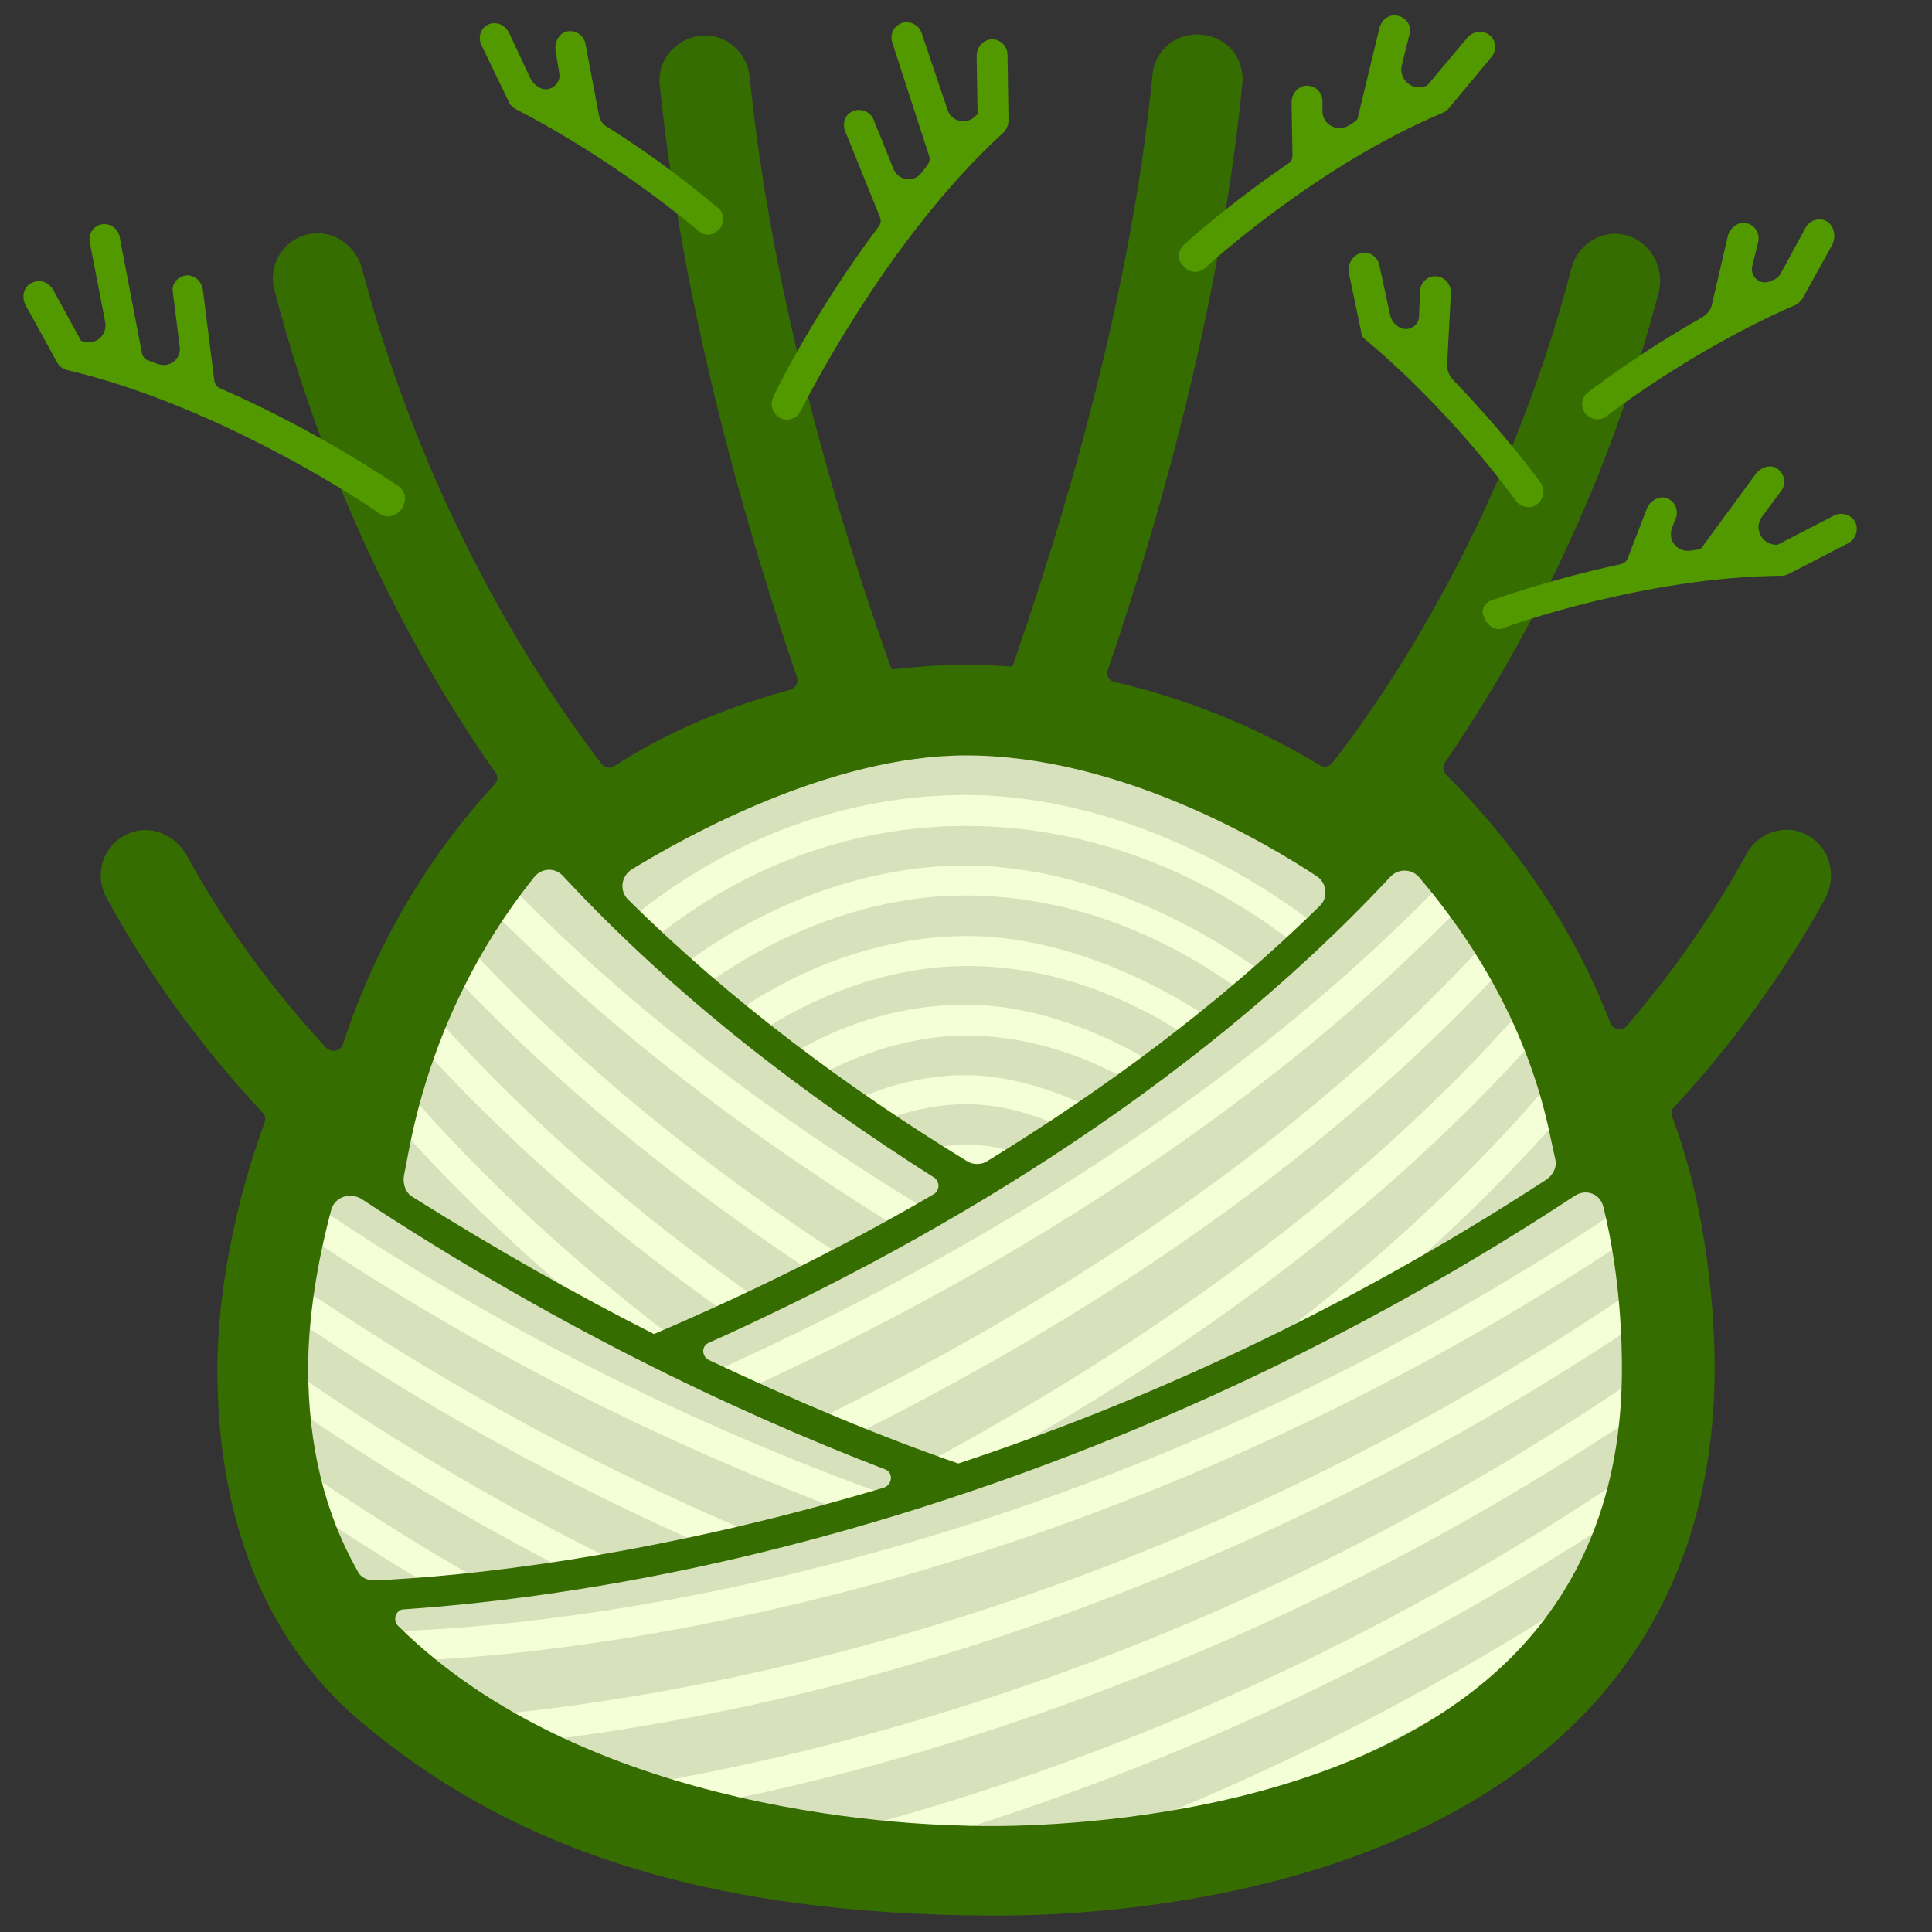 <?xml version="1.0" encoding="utf-8"?>
<!-- Generator: Adobe Illustrator 20.0.0, SVG Export Plug-In . SVG Version: 6.00 Build 0)  -->
<svg version="1.1" id="Layer_1" xmlns="http://www.w3.org/2000/svg" xmlns:xlink="http://www.w3.org/1999/xlink" x="0px" y="0px"
	 viewBox="0 0 200 200" style="enable-background:new 0 0 200 200;" xml:space="preserve">
<rect x="0" y="0" width="200" height="200" fill="#333333" stroke="none"/>
<style type="text/css">
	.st0{fill:#D7E2BD;}
	.st1{fill:#D7E2BD;stroke:#366D00;stroke-width:3;stroke-linecap:round;stroke-linejoin:round;stroke-miterlimit:10;}
	.st2{fill:none;stroke:#105409;stroke-width:20;stroke-miterlimit:10;}
	.st3{fill:none;stroke:#8ACF0D;stroke-width:3;stroke-linecap:round;stroke-linejoin:round;stroke-miterlimit:10;}
	.st4{fill:#A9C500;stroke:#2B6000;stroke-width:3;stroke-miterlimit:10;}
	.st5{fill:#A0CB39;}
	.st6{fill:#A9C500;}
	.st7{fill:#2B6000;}
	.st8{fill:#A0CB39;stroke:#4B823B;stroke-width:3;stroke-linejoin:round;stroke-miterlimit:10;}
	.st9{fill:#4B823B;}
	.st10{fill:#90C400;}
	.st11{fill:#90C400;stroke:#2B6000;stroke-width:3;stroke-linecap:round;stroke-miterlimit:10;}
	.st12{fill:#90C400;stroke:#2B6000;stroke-linecap:round;stroke-linejoin:round;stroke-miterlimit:10;}
	.st13{fill:#68AB19;}
	.st14{fill:#074004;}
	.st15{fill:#94466D;stroke:#311538;stroke-width:3;stroke-miterlimit:10;}
	.st16{fill:#00FFFF;}
	.st17{fill:none;stroke:#311538;stroke-linecap:round;stroke-miterlimit:10;}
	.st18{fill:#F08A06;stroke:#DA5C00;stroke-width:3;stroke-miterlimit:10;}
	.st19{fill:none;stroke:#DA5C00;stroke-linecap:round;stroke-miterlimit:10;}
	.st20{fill:none;stroke:#FFFFFF;stroke-linecap:round;stroke-miterlimit:10;}
	.st21{fill:#FFFFFF;}
	.st22{fill:none;stroke:#074004;stroke-width:3;stroke-miterlimit:10;}
	.st23{fill:none;stroke:#A9C500;stroke-width:3;stroke-linecap:round;stroke-linejoin:round;stroke-miterlimit:10;}
	.st24{fill:#F08A06;}
	.st25{fill:#DA5C00;}
	.st26{fill:#94466D;}
	.st27{fill:#311538;}
	.st28{fill:#8DA54A;}
	.st29{fill:#3B6014;}
	.st30{fill:none;stroke:#F08A06;stroke-linecap:round;stroke-miterlimit:10;}
	.st31{fill:none;stroke:#311538;stroke-width:3;stroke-miterlimit:10;}
	.st32{fill:#105409;}
	.st33{fill:#F5DABD;stroke:#B9722E;stroke-width:3;stroke-miterlimit:10;}
	.st34{fill:none;stroke:#B9722E;stroke-linecap:round;stroke-miterlimit:10;}
	.st35{fill:#3A7800;}
	.st36{fill:#A9C500;stroke:#2B6000;stroke-width:3;stroke-linecap:round;stroke-miterlimit:10;}
	.st37{fill:#A9C500;stroke:#2B6000;stroke-linecap:round;stroke-linejoin:round;stroke-miterlimit:10;}
	.st38{fill:#A9C500;stroke:#2B6000;stroke-width:9.526;stroke-miterlimit:10;}
	.st39{fill:none;stroke:#B9722E;stroke-width:0.979;stroke-linecap:round;stroke-miterlimit:10;}
	.st40{fill:#F5DABD;}
	.st41{fill:#B9722E;}
	.st42{fill:#E5C074;}
	.st43{fill:#E5C074;stroke:#52340E;stroke-width:3;stroke-miterlimit:10;}
	.st44{fill:none;stroke:#A0CB39;stroke-width:4;stroke-miterlimit:10;}
	.st45{fill:none;stroke:#52340E;stroke-linecap:round;stroke-linejoin:round;stroke-miterlimit:10;}
	.st46{fill:none;stroke:#52340E;stroke-linejoin:round;stroke-miterlimit:10;}
	.st47{fill:#52340E;}
	.st48{fill:#A0CB39;stroke:#4B823B;stroke-linejoin:round;stroke-miterlimit:10;}
	.st49{fill:none;stroke:#2B6000;stroke-linecap:round;stroke-linejoin:round;stroke-miterlimit:10;}
	.st50{fill:#A9C500;stroke:#2B6000;stroke-miterlimit:10;}
	.st51{fill:#FFFFFF;stroke:#E3EA9D;stroke-miterlimit:10;}
	.st52{fill:#A9C500;stroke:#2B6000;stroke-linecap:round;stroke-miterlimit:10;}
	.st53{fill:#FFFFFF;stroke:#2B6000;stroke-linecap:round;stroke-linejoin:round;stroke-miterlimit:10;}
	.st54{fill:none;stroke:#E3EA9D;stroke-miterlimit:10;}
	.st55{fill:none;stroke:#2B6000;stroke-width:3;stroke-miterlimit:10;}
	.st56{fill:#E3EA9D;}
	.st57{fill:none;stroke:#A9C500;stroke-linecap:round;stroke-linejoin:round;stroke-miterlimit:10;}
	.st58{fill:none;stroke:#438700;stroke-linecap:round;stroke-linejoin:round;stroke-miterlimit:10;}
	.st59{fill:#9ACC11;stroke:#105409;stroke-width:2;stroke-miterlimit:10;}
	.st60{fill:#65B200;}
	.st61{fill:none;stroke:#438700;stroke-width:3.372;stroke-linecap:round;stroke-linejoin:round;stroke-miterlimit:10;}
	.st62{fill:#D7E2BD;stroke:#366D00;stroke-miterlimit:10;}
	.st63{fill:none;stroke:#F4FFD7;stroke-linecap:round;stroke-linejoin:round;stroke-miterlimit:10;}
	.st64{fill:#D7E2BD;stroke:#366D00;stroke-linecap:round;stroke-linejoin:round;stroke-miterlimit:10;}
	.st65{fill:#D7E2BD;stroke:#366D00;stroke-width:3;stroke-miterlimit:10;}
	.st66{fill:none;stroke:#366D00;stroke-width:3;stroke-linecap:round;stroke-miterlimit:10;}
	.st67{fill:#F4FFD7;}
	.st68{fill:#366D00;}
	.st69{fill:#D7E2BD;stroke:#366D00;stroke-width:2.387;stroke-linecap:round;stroke-linejoin:round;stroke-miterlimit:10;}
	.st70{fill:none;stroke:#F4FFD7;stroke-width:0.796;stroke-linecap:round;stroke-linejoin:round;stroke-miterlimit:10;}
	.st71{fill:#D7E2BD;stroke:#366D00;stroke-width:0.796;stroke-linecap:round;stroke-linejoin:round;stroke-miterlimit:10;}
	.st72{fill:none;stroke:#366D00;stroke-width:2.387;stroke-linecap:round;stroke-miterlimit:10;}
	.st73{fill:#529900;}
</style>
<path class="st0" d="M172.8,141.6c0-7.7-1.3-18.2-5-26.7c-0.9,0.6-1.8,1.2-2.8,1.9c-2.9-14.1-10.8-25.9-20.1-34.7
	c-1.6,1.9-3.2,3.7-4.9,5.4c-11.6-9.5-27.7-14-40-14c-11.5,0-27.3,3.7-38.2,12.9c-1.5-1.6-2.9-3.2-4.4-4.9
	c-9.6,9.2-16.9,22.1-19.7,36.7c-1.6-1.1-3.2-2.1-4.8-3.3c-3.7,8.5-5.7,18.9-5.7,26.6c0,54.5,72.8,52,72.8,52
	S172.8,197.5,172.8,141.6z"/>
<path class="st67" d="M134.3,97.9c0.6-0.8,1.3-1.5,2-2.1c-11-8.4-24.2-13.5-36.3-13.5c-13.2,0-25.1,5-34.6,12.7
	c0.8,0.7,1.6,1.4,2.4,2.1C76.6,90,87.7,85.5,100,85.5C112.9,85.5,124.7,90.4,134.3,97.9z"/>
<path class="st67" d="M128.9,102.9c0.8-0.6,1.6-1.2,2.4-1.8c-9.6-7.1-21-11.5-31.4-11.5c-10,0-20.4,3.8-29.2,10.3
	c0.8,0.7,1.5,1.4,2.3,2.1c8.2-5.9,17.8-9.3,26.9-9.3C110.6,92.7,120.6,96.7,128.9,102.9z"/>
<path class="st67" d="M123.1,107.4c0.8-0.6,1.6-1.2,2.4-1.8c-8.1-5.4-17.2-8.7-25.4-8.7c-8.1,0-16.5,2.8-23.8,7.8
	c0.9,0.7,1.8,1.3,2.7,1.9c6.6-4.2,14-6.6,21.1-6.6C108.3,100,116.2,102.8,123.1,107.4z"/>
<path class="st67" d="M117.1,112c-5.3-3-11.1-4.8-17.1-4.8c-4.8,0-9.9,1.4-14.6,3.8c-1-0.7-1.9-1.5-2.9-2.2c5.2-3,11.1-4.8,17.5-4.8
	c6.3,0,13.2,2.3,19.5,6.1L117.1,112z"/>
<path class="st67" d="M88.9,113.7c3.4-1.5,7.2-2.4,11.1-2.4c4.1,0,8.7,1.3,13.2,3.5c-1,0.7-2,1.4-2.9,2c-3.5-1.6-7-2.5-10.3-2.5
	c-2.5,0-5.2,0.5-7.8,1.4L88.9,113.7z"/>
<path class="st67" d="M99.6,121.7l-2.9-2.9c1.1-0.2,2.2-0.3,3.4-0.3c2,0,4.1,0.4,6.3,1.1c-1.1,0.8-2.1,1.6-3.2,2.4L99.6,121.7z"/>
<path class="st67" d="M94.3,127.9c1-0.6,2.1-1.2,3.1-1.8c-15.2-9.1-31.6-20.8-45.5-35.4c-0.6,0.8-1.3,1.7-1.9,2.6
	C63.7,107.4,79.5,118.9,94.3,127.9z"/>
<path class="st67" d="M85,132.3c1.1-0.5,2.1-1.1,3.2-1.6c-14.2-9.1-28.7-20.5-41.1-34.2c-0.6,0.9-1.1,1.9-1.6,2.9
	C57.4,112.4,71.4,123.4,85,132.3z"/>
<path class="st67" d="M75.7,136.3c1.1-0.5,2.1-1,3.2-1.5c-12.7-8.9-25.4-19.6-36.1-32.2c-0.5,1-0.9,2.1-1.4,3.2
	C51.7,117.7,63.6,127.8,75.7,136.3z"/>
<path class="st67" d="M39.1,109.3c-0.4,1.2-0.8,2.3-1.1,3.5c8.4,10.1,18,18.9,27.9,26.7c0.3,0.1,0.5,0.2,0.8,0.3c1-0.4,2-0.9,3-1.3
	C58.8,130.2,48.2,120.5,39.1,109.3z"/>
<path class="st67" d="M76,144.4c20.7-9.3,52.3-26.4,76.6-52c-0.6-0.9-1.3-1.7-1.9-2.5c-25,26.5-58,43.8-78.4,52.8
	C73.5,143.2,74.8,143.8,76,144.4z"/>
<path class="st67" d="M87.7,148.9c21.1-10.4,48.6-27.1,69.7-50.7c-0.5-1-1.1-1.9-1.7-2.8c-21.7,24.6-50.5,41.6-71.8,51.9
	C85.1,147.9,86.4,148.4,87.7,148.9z"/>
<path class="st67" d="M99.4,153c20.2-11,43.9-26.9,62.1-48.4c-0.5-1.1-0.9-2.1-1.4-3.1c-18.8,22.5-43.8,39-64.5,50.1
	C96.8,152.1,98.1,152.5,99.4,153z"/>
<path class="st67" d="M163.8,108c-11.4,14.4-25.4,26.4-39.5,36.2c4.7-2.1,9.5-4.3,14.3-6.8c9.4-7.6,18.5-16.2,26.4-25.9
	C164.6,110.4,164.2,109.2,163.8,108z"/>
<path class="st67" d="M93,155.2c-19.2-6.8-40.8-16.9-62.8-32.1c0,0,0,0,0,0c-0.4,1.1-0.7,2.1-1,3.1c20.5,14,40.6,23.7,58.7,30.4
	C89.6,156.2,91.3,155.7,93,155.2z"/>
<path class="st67" d="M73.7,160.3c1.7-0.4,3.4-0.8,5.1-1.2c-15.7-6.6-32.6-15.4-49.7-27.3c-0.3-0.2-0.7-0.3-1.1-0.3
	c-0.2,1-0.3,2-0.4,3c0,0,0,0,0,0C43.4,145.5,59,153.9,73.7,160.3z"/>
<path class="st67" d="M59.5,163c1.7-0.3,3.4-0.6,5.2-0.9c-11.5-5.6-23.5-12.5-35.6-21c-0.6-0.4-1.3-0.4-1.8,0c0,0.1,0,0.3,0,0.4
	c0,0.7,0,1.4,0.1,2.1C38.2,151.3,49,157.6,59.5,163z"/>
<path class="st67" d="M45.5,164.7c1.6-0.1,3.4-0.3,5.3-0.5c-7.2-4-14.4-8.6-21.8-13.7c-0.3-0.2-0.8-0.3-1.1-0.3c0,0.2,0,0.3,0.1,0.5
	c0.1,0.3,0.1,0.7,0.2,1c0.2,0.8,0.3,1.5,0.5,2.3C34.3,157.9,40,161.5,45.5,164.7z"/>
<path class="st67" d="M170.9,126.7c-0.3-1-0.6-2.1-0.9-3.1c-68.1,46.6-131.7,45.3-132.4,45.3c0,0,0,0,0,0c-0.6,0-1.1,0.3-1.4,0.8
	c0.6,0.8,1.3,1.6,2,2.3c0.2,0,0.3,0,0.5,0c4.2,0,19.1-0.4,40.4-5.2C101.6,161.8,135.5,150.8,170.9,126.7z"/>
<path class="st67" d="M172,131.6c-0.1,0-0.2,0.1-0.3,0.2c-55.3,38.4-108,45.1-126.8,46.2c1.3,1,2.7,2,4.2,2.9
	c7.2-0.6,17.5-1.9,30.1-4.7c22.7-5.1,57.3-16.4,93.3-41.2C172.3,133.9,172.2,132.7,172,131.6z"/>
<path class="st67" d="M171.7,141.1c-44.8,31.2-88,41.4-112.7,44.8c2,0.8,4,1.6,6.2,2.3c4.3-0.7,9-1.6,14.1-2.7
	c22.8-5.1,57.5-16.4,93.5-41.3c0-0.9,0.1-1.7,0.1-2.6c0-0.3,0-0.5,0-0.8C172.4,140.8,172,140.9,171.7,141.1z"/>
<path class="st67" d="M78.8,191.7c2.8,0.5,5.6,0.9,8.6,1.2c22.1-5.8,52.3-16.9,83.8-38.3c0.4-1.4,0.7-2.8,0.9-4.3
	c-0.1,0-0.3,0.1-0.4,0.2C137.2,174.5,103.7,186.1,78.8,191.7z"/>
<path class="st67" d="M116.5,192.8c15-5.9,31.6-13.9,48.7-24.9c1.2-1.9,2.4-3.8,3.3-5.9c-22.3,15.1-44.1,25-63.3,31.6
	C109.1,193.5,112.9,193.2,116.5,192.8z"/>
<path class="st68" d="M103.3,198.3c10.3,0,40.4-1.6,59.1-19.3c10-9.5,15.1-22.1,15.1-37.4c0-3.5-0.3-15.1-4.4-26
	c-0.1-0.4-0.1-0.7,0.2-1c4.2-4.5,10.3-11.9,15.6-21.5c1.2-2.2,0.7-5-1.4-6.4c-2.3-1.6-5.4-0.7-6.7,1.7c-4.1,7.5-8.8,13.6-12.4,17.8
	c-0.5,0.6-1.4,0.4-1.7-0.3c-4.3-11.2-11.1-19.8-17-25.7c-0.3-0.3-0.4-0.9-0.1-1.3c6.6-9.6,16.2-26.2,22.1-48.6
	c0.6-2.4-0.6-4.9-2.9-5.8c-2.6-1-5.4,0.6-6.1,3.2c-6.9,26.4-19.6,44.7-24.8,51.3c-0.3,0.4-0.9,0.5-1.3,0.2c-6.9-4.2-14.3-7-21.2-8.6
	c-0.6-0.1-0.9-0.7-0.7-1.3c5-14.6,11.6-37.3,13.9-60.6c0.3-2.6-1.6-4.9-4.2-5.1c-2.6-0.3-4.9,1.6-5.1,4.2
	c-2.3,23.6-9.6,47.2-14.5,61.2c-1.6-0.1-3.2-0.2-4.7-0.2c-2.4,0-5.1,0.2-7.8,0.5C87.3,55.4,80,31.7,77.6,7.9
	c-0.3-2.6-2.6-4.5-5.1-4.2C69.9,4,68,6.3,68.3,8.8c2.4,23.6,9.2,46.7,14.2,61.3c0.2,0.5-0.1,1.1-0.7,1.3c-6.2,1.7-12.5,4.2-18.2,7.9
	c-0.4,0.3-1,0.2-1.3-0.2c-5.1-6.6-17.8-24.7-24.8-51.2c-0.6-2.4-2.9-4.1-5.3-3.7c-2.8,0.4-4.5,3.2-3.8,5.8
	C34.5,53.5,44.7,70.6,51.3,80c0.3,0.4,0.2,0.9-0.1,1.2c-7,7.6-12.4,16.8-15.7,26.9c-0.2,0.7-1.1,0.9-1.7,0.4
	c-3.8-4.1-9.6-11-14.5-20c-1.2-2.1-3.8-3.2-6-2.2c-2.6,1.1-3.6,4.1-2.3,6.6c5.5,10.1,12,17.8,16.2,22.3c0.3,0.3,0.3,0.6,0.2,1
	c-3,8-4.9,17.7-4.9,25.5c0,14.7,4.4,27.6,14.7,36.4C51.7,190.4,71.3,198.3,103.3,198.3z M143.9,90.8c0.8-0.9,2.2-0.9,3,0
	c5.6,6.6,11.3,15.6,13.6,26.9l0.5,2.3c0.2,0.8-0.2,1.6-0.9,2.1c-21.5,14-42.4,23.3-60.9,29.4c-8.1-2.8-16.7-6.4-25.8-10.7
	c-0.8-0.4-0.8-1.5,0-1.8C95.4,129.1,122.8,113.4,143.9,90.8z M37.4,124.1c19.3,12.7,37.8,21.7,54.2,28c0.9,0.3,0.8,1.6-0.1,1.9
	c-24.4,7.3-43.6,9.2-52.7,9.6c-0.8,0-1.5-0.3-1.8-1c-3.4-6-5.1-13-5.1-21c0-5,0.9-10.8,2.4-16.4C34.7,123.9,36.2,123.4,37.4,124.1z
	 M41.2,168.3c-0.6-0.6-0.2-1.7,0.6-1.7c7.2-0.5,18.6-1.7,32.8-4.9c21.7-4.9,54.2-15.4,88.4-37.9c1.2-0.8,2.7-0.2,3,1.2
	c1.8,7.4,1.9,14.2,1.9,16.7c0,12.6-4.1,22.9-12.2,30.6c-19.3,18.3-55.3,16.7-55.6,16.7C100.2,188.9,62.5,189.4,41.2,168.3z
	 M67.7,138.1c-8.1-4.1-16.4-8.8-25-14.2c-0.7-0.4-1-1.3-0.9-2.1l0.5-2.6c2-10.5,6.5-20.3,13-28.4c0.8-1,2.2-1,3-0.1
	c11.5,12.4,25,22.7,38.4,31.2c0.6,0.4,0.6,1.3,0,1.7C86.6,129.5,76.6,134.3,67.7,138.1z M136.6,93.8c-10.6,10.4-22.5,19.1-34.4,26.4
	c-0.6,0.4-1.5,0.4-2.1,0C88,112.8,75.8,103.8,65,93.1c-0.9-0.9-0.7-2.4,0.4-3.1c5.4-3.3,20.5-11.8,34.6-11.8c15.8,0,31,9,36.3,12.5
	C137.4,91.4,137.5,93,136.6,93.8z"/>
<path class="st73" d="M51.2,2.4c0.6,0,1.2,0.4,1.5,1l2.2,4.7c0.2,0.4,0.5,0.7,0.8,0.9l0.2,0.1c1,0.5,2.2-0.4,2-1.5l-0.4-2.4
	c-0.1-0.8,0.3-1.6,1-1.9c1-0.3,1.9,0.3,2.1,1.2l1.4,7.4c0.1,0.5,0.4,1,0.8,1.2c6.7,4.2,11.2,8.2,11.5,8.4C75,22,75,23,74.5,23.7
	c-0.2,0.2-0.5,0.4-0.7,0.5c-0.5,0.2-1.1,0.1-1.5-0.3c-0.1-0.1-8.4-7.2-18.9-12.6c-0.3-0.2-0.6-0.4-0.7-0.7l-2.8-5.8
	C49.3,3.8,49.9,2.4,51.2,2.4z"/>
<path class="st73" d="M141.6,26.2c0.6,0.1,1.1,0.7,1.2,1.3l1.1,5.1c0.1,0.4,0.3,0.8,0.6,1l0.1,0.1c0.9,0.8,2.3,0.2,2.3-1l0.1-2.5
	c0-0.8,0.6-1.5,1.4-1.6c1-0.1,1.8,0.7,1.8,1.7l-0.4,7.5c0,0.5,0.2,1,0.5,1.4c5.5,5.7,9,10.5,9.2,10.8c0.5,0.7,0.3,1.7-0.4,2.2
	c-0.2,0.2-0.5,0.3-0.8,0.3c-0.5,0-1.1-0.2-1.4-0.7c-0.1-0.1-6.4-9-15.5-16.6c-0.3-0.2-0.5-0.5-0.5-0.9l-1.3-6.2
	C139.5,27.1,140.4,25.9,141.6,26.2z"/>
<path class="st73" d="M188.4,22.7c-0.6,0-1.2,0.3-1.5,0.9l-2.5,4.6c-0.2,0.4-0.5,0.7-0.9,0.8l-0.2,0.1c-1.1,0.5-2.2-0.5-1.9-1.6
	l0.6-2.4c0.2-0.8-0.2-1.6-0.9-1.9c-0.9-0.4-1.9,0.2-2.2,1.1l-1.7,7.3c-0.1,0.5-0.5,0.9-0.9,1.2c-6.9,3.9-11.6,7.6-11.9,7.8
	c-0.7,0.5-0.8,1.5-0.3,2.2c0.2,0.2,0.4,0.4,0.7,0.5c0.5,0.2,1.1,0.1,1.5-0.2c0.1-0.1,8.7-6.8,19.5-11.5c0.3-0.1,0.6-0.4,0.8-0.7
	l3.1-5.6C190.2,24.2,189.7,22.8,188.4,22.7z"/>
<path class="st73" d="M154.5,62.1c0.4-0.1,5.8-2.1,13.3-3.7c0.3-0.1,0.6-0.3,0.7-0.6l2-5.2c0.3-0.7,1.1-1.2,1.8-1.1
	c1,0.2,1.5,1.2,1.2,2.1l-0.4,1c-0.5,1.3,0.5,2.6,1.9,2.4c0.2,0,0.5-0.1,0.7-0.1c0.3,0,0.5-0.2,0.6-0.4l5.5-7.5
	c0.5-0.6,1.3-0.9,2-0.6c0.9,0.5,1.2,1.6,0.6,2.4l-2,2.7c-0.9,1.2,0,2.9,1.5,2.9l0,0c0,0,0,0,0.1,0l5.8-3c0.7-0.4,1.6-0.2,2.1,0.4
	c0.6,0.8,0.3,1.9-0.5,2.4l-6.2,3.2c-0.2,0.1-0.5,0.2-0.7,0.2c-14.2,0.1-28.7,5.3-28.8,5.4c-0.7,0.3-1.4,0-1.8-0.6
	c-0.1-0.1-0.1-0.2-0.2-0.4C153.2,63.3,153.6,62.4,154.5,62.1z"/>
<path class="st73" d="M122.5,25.4c0.3-0.3,4.6-4.2,10.9-8.5c0.3-0.2,0.4-0.5,0.4-0.8l-0.1-5.5c0-0.8,0.5-1.5,1.3-1.7
	c1-0.2,1.9,0.6,1.9,1.5l0,1.1c0,1.4,1.5,2.2,2.7,1.5c0.2-0.1,0.4-0.2,0.6-0.4c0.2-0.1,0.4-0.3,0.4-0.6l2.2-9.1
	c0.2-0.8,0.9-1.4,1.7-1.3c1,0.1,1.7,1,1.4,2l-0.8,3.2c-0.3,1.4,1.1,2.7,2.5,2.1v0c0,0,0,0,0.1,0l4.2-5c0.5-0.6,1.4-0.8,2.1-0.4
	c0.9,0.5,1,1.7,0.4,2.4l-4.5,5.4c-0.2,0.2-0.4,0.3-0.6,0.4c-13.1,5.5-24.4,15.9-24.5,16c-0.5,0.5-1.3,0.6-1.9,0.2
	c-0.1-0.1-0.2-0.2-0.3-0.3C121.8,27,121.9,26,122.5,25.4z"/>
<path class="st73" d="M41.2,50.3c-0.5-0.3-8.1-5.6-18.4-10.1c-0.3-0.1-0.5-0.4-0.6-0.7l-1.2-9.5c-0.1-0.8-0.7-1.4-1.5-1.5
	c-1,0-1.8,0.8-1.6,1.8l0.7,5.6c0.2,1.2-1,2.2-2.2,1.8c-0.4-0.1-0.7-0.3-1.1-0.4c-0.3-0.1-0.5-0.4-0.6-0.7l-2.3-12
	c-0.1-0.8-0.8-1.4-1.6-1.4c-1,0-1.7,0.9-1.5,1.9l1.6,8.3c0.2,1.2-0.9,2.3-2.1,2l0,0c-0.1,0-0.2-0.1-0.4-0.1l-2.9-5.3
	c-0.4-0.7-1.2-1.1-2-0.8c-1,0.3-1.3,1.4-0.9,2.3l3.3,6c0.2,0.4,0.6,0.7,1,0.8c16.3,3.8,32.3,14.7,32.4,14.9c0.2,0.1,0.3,0.2,0.5,0.2
	c0.6,0.2,1.3-0.1,1.7-0.6C42.2,51.8,42,50.8,41.2,50.3z"/>
<path class="st73" d="M80,41.2c0.2-0.5,4.3-8.9,11-17.8c0.2-0.3,0.2-0.6,0.1-0.9l-3.6-8.9c-0.3-0.7-0.1-1.6,0.6-2
	c0.9-0.5,1.9-0.1,2.3,0.7l2.1,5.2c0.5,1.2,2,1.4,2.8,0.5c0.2-0.3,0.5-0.6,0.7-0.9c0.2-0.3,0.3-0.6,0.2-0.9L92.4,4.5
	c-0.3-0.8,0-1.6,0.7-2c0.9-0.5,2,0,2.3,0.9l2.7,8c0.4,1.2,1.9,1.5,2.8,0.7l0,0c0.1-0.1,0.2-0.2,0.3-0.3l-0.1-6
	c0-0.8,0.5-1.5,1.3-1.7c1-0.2,1.9,0.6,1.9,1.6l0.1,6.8c0,0.4-0.2,0.9-0.5,1.2C91.5,25,83,42.4,82.9,42.5c-0.1,0.2-0.2,0.3-0.3,0.5
	c-0.5,0.4-1.2,0.6-1.8,0.3C80,42.9,79.7,41.9,80,41.2z"/>
</svg>